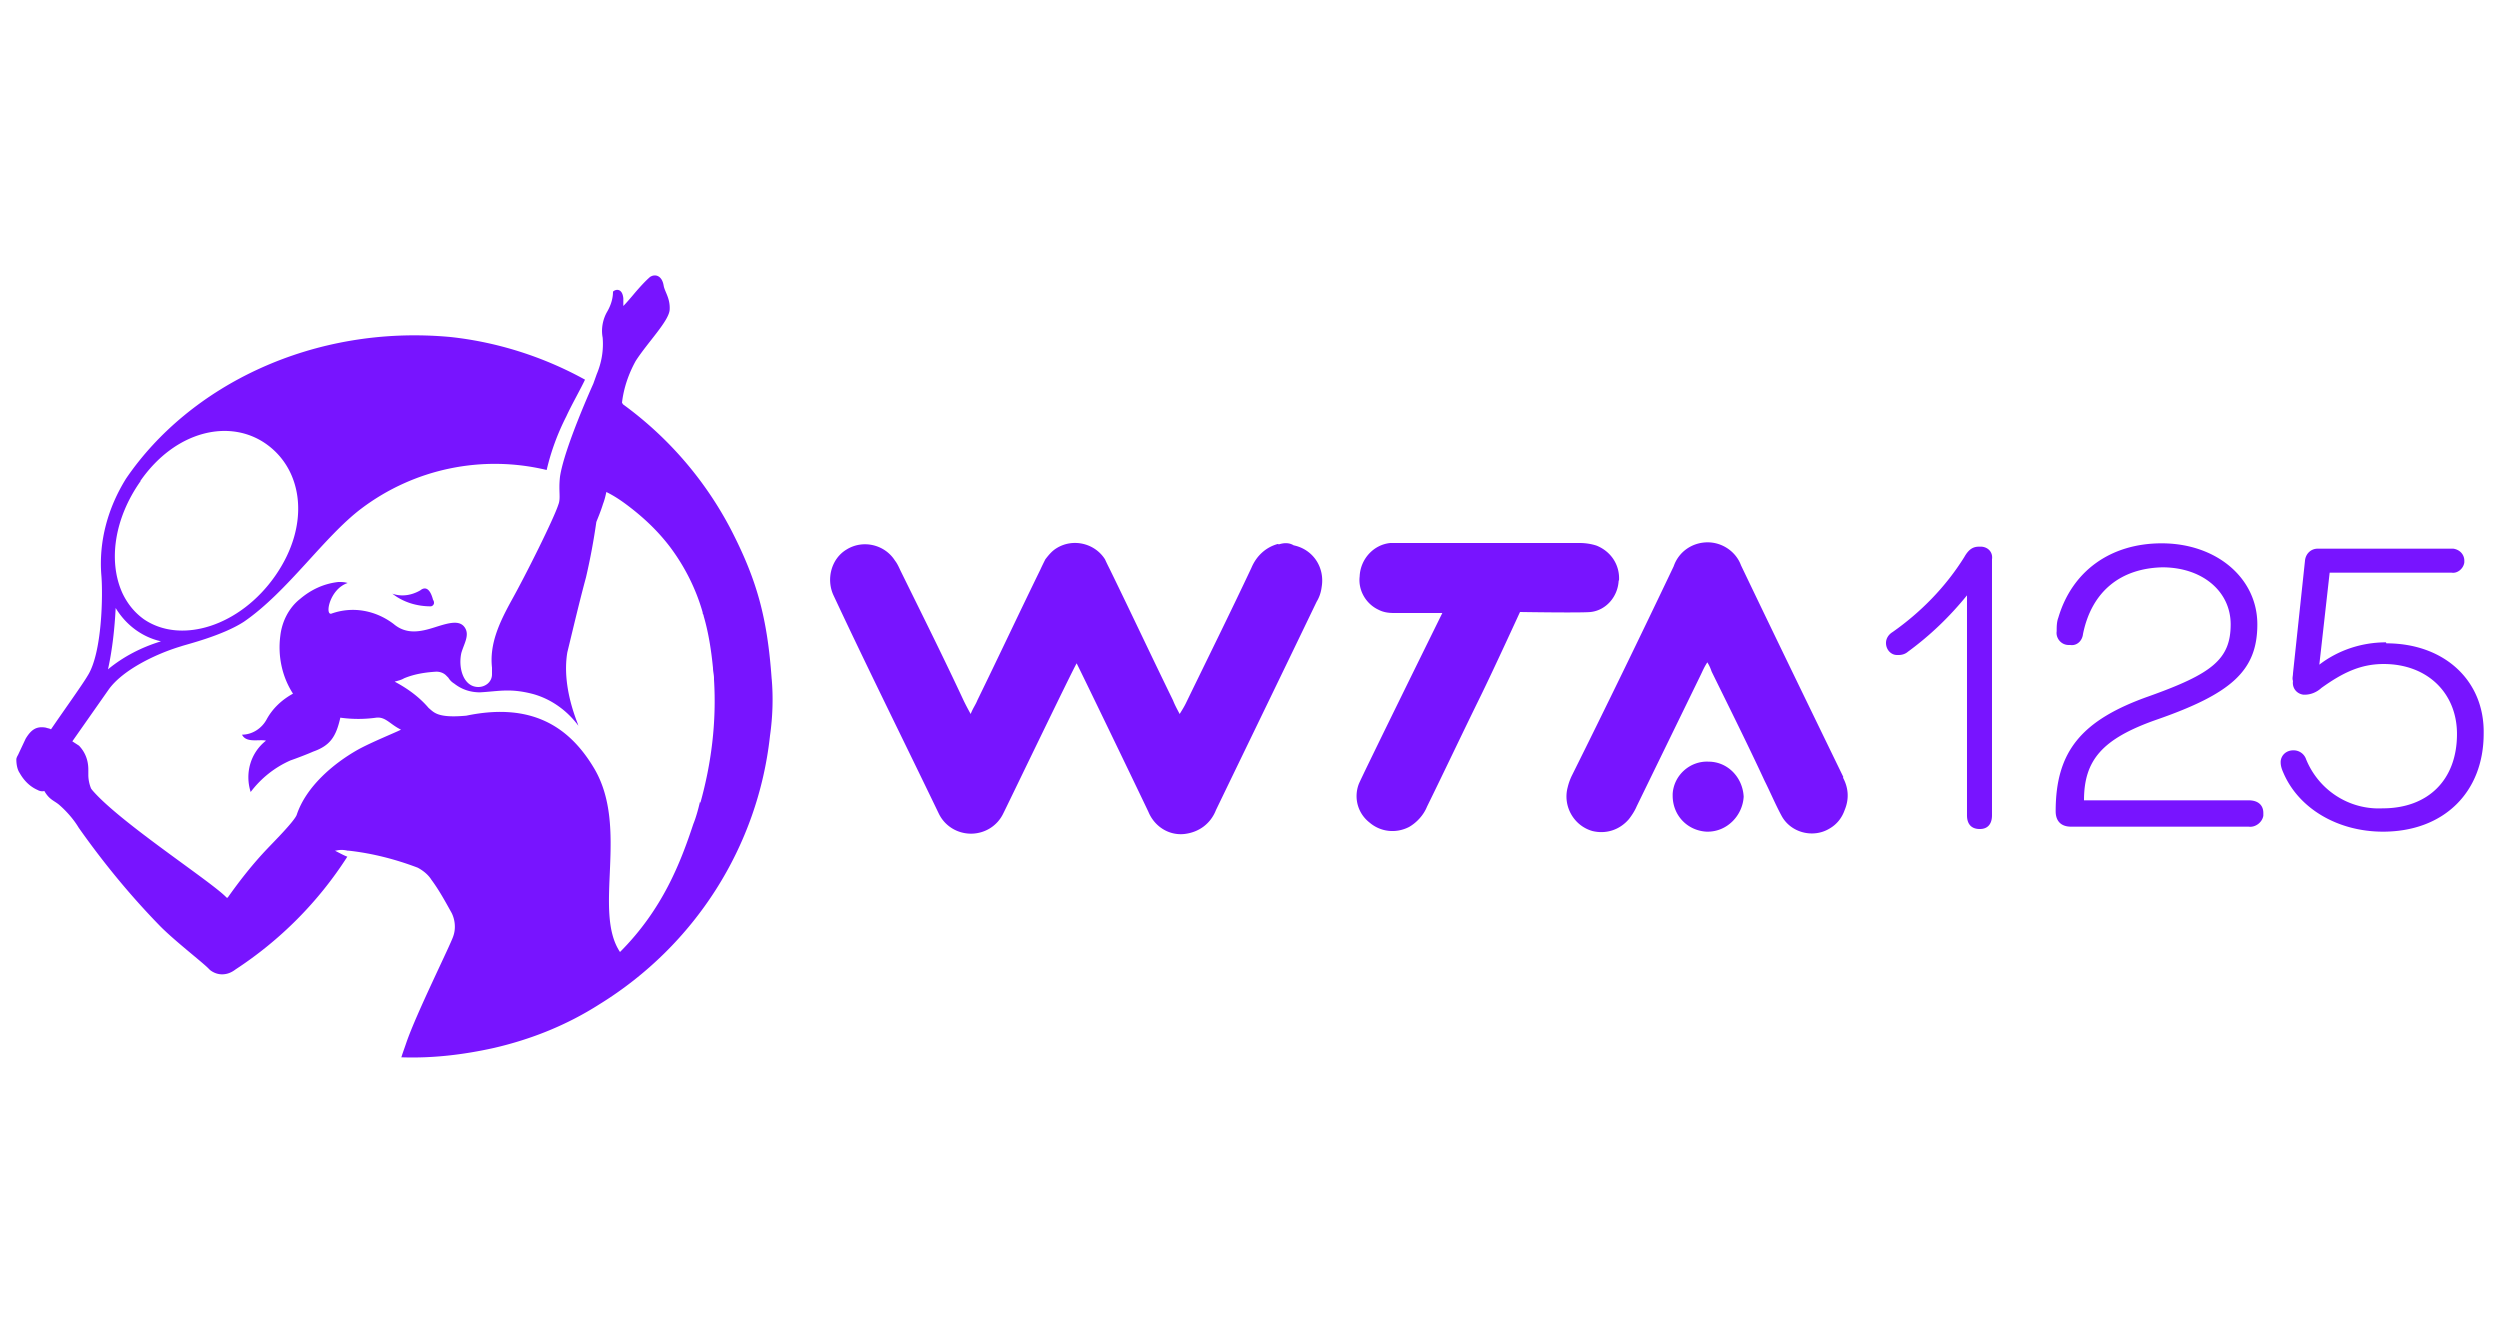 <svg xmlns="http://www.w3.org/2000/svg" width="75" height="40"><path fill="#7814ff" d="M51.26 22.85c-.56-.03-1.05.41-1.08.97v.05c0 .59.44 1.05 1.02 1.08h.03c.59 0 1.05-.49 1.08-1.05-.03-.59-.49-1.05-1.05-1.05m4.04.46c-1.02-2.1-2.05-4.22-3.07-6.35-.15-.41-.56-.69-1-.69-.46 0-.87.28-1.02.72-1 2.1-2.02 4.2-3.05 6.27-.05.1-.1.23-.13.36-.15.56.18 1.15.74 1.31.41.1.82-.03 1.1-.36.1-.13.18-.26.23-.38l1.92-3.94c.05-.1.1-.23.2-.38.08.13.1.2.13.28.54 1.1 1.08 2.18 1.59 3.28.18.36.33.72.51 1.05.28.51.95.67 1.43.38.23-.13.38-.33.46-.56.15-.36.1-.69-.05-.97Zm-6.73-5.89c.03-.46-.23-.87-.67-1.05-.15-.05-.33-.08-.51-.08h-5.68c-.51.05-.9.49-.92 1-.05.41.18.82.56 1 .15.08.31.1.46.1h1.46s-2.46 4.99-2.51 5.14c-.15.41-.03.87.33 1.15.33.28.79.33 1.18.13.23-.13.44-.36.54-.61.54-1.1 1.05-2.18 1.59-3.28.38-.77 1.2-2.56 1.2-2.56s1.84.03 2.12 0c.46-.05.82-.46.84-.95Zm-10.24-1.1c-.36.1-.64.36-.79.72-.64 1.36-1.31 2.71-1.97 4.07-.05.1-.1.18-.18.31-.08-.15-.15-.28-.2-.41-.64-1.31-1.25-2.61-1.89-3.92-.05-.1-.1-.2-.15-.31-.31-.49-.97-.64-1.46-.33-.13.08-.23.2-.33.33-.05.1-.1.2-.15.31-.64 1.31-1.25 2.61-1.89 3.92-.05.13-.13.23-.2.41-.1-.18-.15-.28-.2-.38-.61-1.31-1.25-2.59-1.89-3.89-.05-.1-.1-.23-.18-.33-.31-.49-.97-.64-1.46-.33-.46.28-.61.9-.38 1.38 1.02 2.18 2.1 4.35 3.15 6.53.18.38.56.61.97.61s.79-.23.97-.61c.03-.05 2.1-4.35 2.2-4.5.23.46 1.64 3.38 2.15 4.45.18.44.61.72 1.08.67.44-.05.79-.31.95-.72 1-2.07 2.02-4.17 3.02-6.25.08-.13.13-.28.15-.44.1-.59-.26-1.13-.84-1.25-.13-.08-.28-.08-.44-.03Zm-15.18 4.05c-.13-1.84-.44-2.97-1.23-4.5a10.85 10.85 0 0 0-3.23-3.74l-.03-.05c.05-.44.2-.87.41-1.25.36-.56 1-1.2 1.02-1.54s-.15-.54-.18-.72c-.05-.31-.26-.36-.41-.26-.15.13-.31.31-.44.46-.15.18-.28.33-.36.41v-.23c-.03-.31-.23-.28-.31-.2 0 .23-.08.44-.18.61-.13.23-.18.51-.13.77.03.38-.03.74-.18 1.1l-.1.28s-.87 1.92-1 2.79c-.05.44.03.64-.05.84-.13.41-.97 2.1-1.43 2.92-.33.61-.64 1.25-.56 1.97v.2c0 .23-.2.38-.41.38-.44 0-.61-.56-.51-1.02.08-.28.26-.54.1-.77s-.49-.13-.9 0-.84.23-1.23-.1c-.54-.41-1.23-.54-1.87-.31-.2.05-.05-.74.49-.92-.1-.03-.18-.03-.28-.03-.44.05-.82.23-1.15.51-.33.26-.54.67-.59 1.1-.08.61.05 1.23.38 1.74-.33.18-.61.44-.79.77-.15.28-.44.46-.74.46.13.26.51.13.72.18-.46.36-.64.97-.46 1.54.31-.41.72-.74 1.2-.95.15-.05.54-.2.67-.26.51-.18.69-.44.82-1.02q.54.075 1.08 0c.28-.03.41.2.74.36-.15.08-.9.38-1.31.61-.72.41-1.54 1.1-1.82 1.95-.08.2-.72.84-.87 1-.44.46-.84.97-1.2 1.48H6.8c-.41-.44-2.84-2.02-3.84-3.02 0 0-.2-.2-.23-.26a1.1 1.1 0 0 1-.08-.38v-.18c0-.26-.08-.51-.28-.72l-.2-.13 1.08-1.54c.41-.59 1.41-1.08 2.18-1.31.13-.05 1.23-.31 1.89-.74 1.31-.9 2.41-2.56 3.53-3.4a6.65 6.65 0 0 1 5.55-1.15c.13-.56.33-1.1.59-1.61.15-.33.44-.84.56-1.1-1.25-.69-2.64-1.13-4.04-1.28-4.12-.38-7.83 1.46-9.73 4.25-.54.87-.82 1.87-.74 2.89.05.56.03 2.33-.41 3.02-.15.26-.74 1.08-1.1 1.61-.05-.03-.1-.03-.15-.05-.28-.05-.44.05-.61.33l-.23.49c-.03.05-.05.1-.05.13 0 .15.03.31.1.41.13.23.31.41.54.51.05.03.13.05.2.03.15.26.28.28.44.41.23.2.44.44.59.69.74 1.05 1.56 2.05 2.46 2.97.44.44 1.23 1.05 1.43 1.25l.05.05c.1.08.23.13.36.13.15 0 .28-.05.41-.15 1.33-.87 2.48-2.02 3.35-3.38-.1-.03-.36-.18-.38-.18h.03c.13-.03.23-.03.36 0h.03c.72.08 1.41.26 2.07.51.15.08.31.2.41.36.23.31.41.64.61 1 .1.2.13.46.05.69-.08.26-1.1 2.3-1.41 3.2-.05.15-.1.28-.15.44h.03c.92.03 1.84-.08 2.74-.28 1.13-.26 2.2-.69 3.17-1.31 2.87-1.77 4.76-4.74 5.12-8.06.08-.56.1-1.15.05-1.71ZM4.21 14.43c1.05-1.51 2.69-1.89 3.79-1.1s1.31 2.43.26 3.94-2.82 2.07-3.94 1.31c-.28-.2-.49-.46-.64-.77-.44-.95-.26-2.25.54-3.38Zm-.74 3.81c.31.51.79.87 1.36 1-.59.18-1.13.46-1.59.84.13-.59.2-1.23.23-1.84M21 24.05c-.1.44-.2.67-.2.67-.38 1.15-.92 2.56-2.2 3.84-.82-1.23.28-3.71-.77-5.5-.74-1.25-1.87-2-3.84-1.59-.87.08-.97-.1-1.13-.23-.28-.33-.64-.59-1.02-.79.1-.03.2-.05.28-.1.31-.13.64-.18.97-.2.1 0 .2.03.28.1l.08.08c.05.08.1.13.18.18.23.18.49.26.77.26.56-.03.9-.13 1.59.05.54.15 1.02.49 1.36.95 0-.05-.51-1.13-.33-2.2.18-.74.36-1.51.56-2.25.13-.56.23-1.1.31-1.66.03-.08.13-.31.2-.54.05-.13.08-.26.1-.36.31.15.59.36.84.56.41.33.77.69 1.08 1.1.44.59.77 1.25.97 1.95v.03s.03.05.03.08c.15.51.23 1.05.28 1.56 0 .1.03.2.03.31v.03c.08 1.28-.08 2.53-.41 3.71Zm-8.39-6.34c-.26.15-.56.2-.84.1.33.26.74.38 1.15.38.05 0 .1-.05.1-.1 0-.03 0-.05-.03-.1-.1-.38-.26-.38-.38-.28m46.79 7.16c.23 0 .36-.15.36-.41v-7.68c.03-.2-.1-.36-.31-.38h-.08c-.18 0-.31.08-.44.31-.56.9-1.31 1.66-2.15 2.25-.13.08-.2.2-.2.33 0 .2.15.36.33.36h.05c.1 0 .2-.03.28-.1.67-.49 1.25-1.05 1.77-1.69v6.6c0 .26.13.41.38.41m12.19-5.6c-.72 0-1.43.23-2 .67l.31-2.76h3.66c.18.03.36-.13.38-.31v-.05c0-.18-.13-.33-.33-.36h-4.07c-.2 0-.36.15-.38.36l-.36 3.38c0 .08-.03.15 0 .23-.03.2.1.38.31.41h.05c.18 0 .36-.08.49-.2.64-.46 1.18-.72 1.87-.72 1.31 0 2.2.87 2.2 2.1 0 1.38-.87 2.23-2.23 2.23-1 .05-1.92-.54-2.3-1.48a.395.395 0 0 0-.38-.26c-.2 0-.36.13-.38.33v.03c0 .1.03.2.08.31.46 1.08 1.64 1.77 2.99 1.77 1.82 0 3.02-1.18 3.02-2.94.03-1.59-1.18-2.71-2.92-2.71m-9.45 5.5h5.32c.2.03.41-.13.44-.33v-.08c0-.23-.15-.38-.44-.38h-4.94c0-1.2.54-1.84 2.15-2.41 2.28-.79 3.05-1.48 3.05-2.87s-1.23-2.43-2.87-2.43c-1.54 0-2.69.84-3.1 2.23-.05.13-.05.28-.05.41-.03.2.13.41.36.41h.05c.2.03.36-.13.38-.33.26-1.28 1.13-1.97 2.38-2 1.2 0 2.05.72 2.05 1.71 0 1.05-.56 1.48-2.43 2.15-2.05.72-2.82 1.66-2.82 3.46 0 .28.15.46.46.46"/></svg>